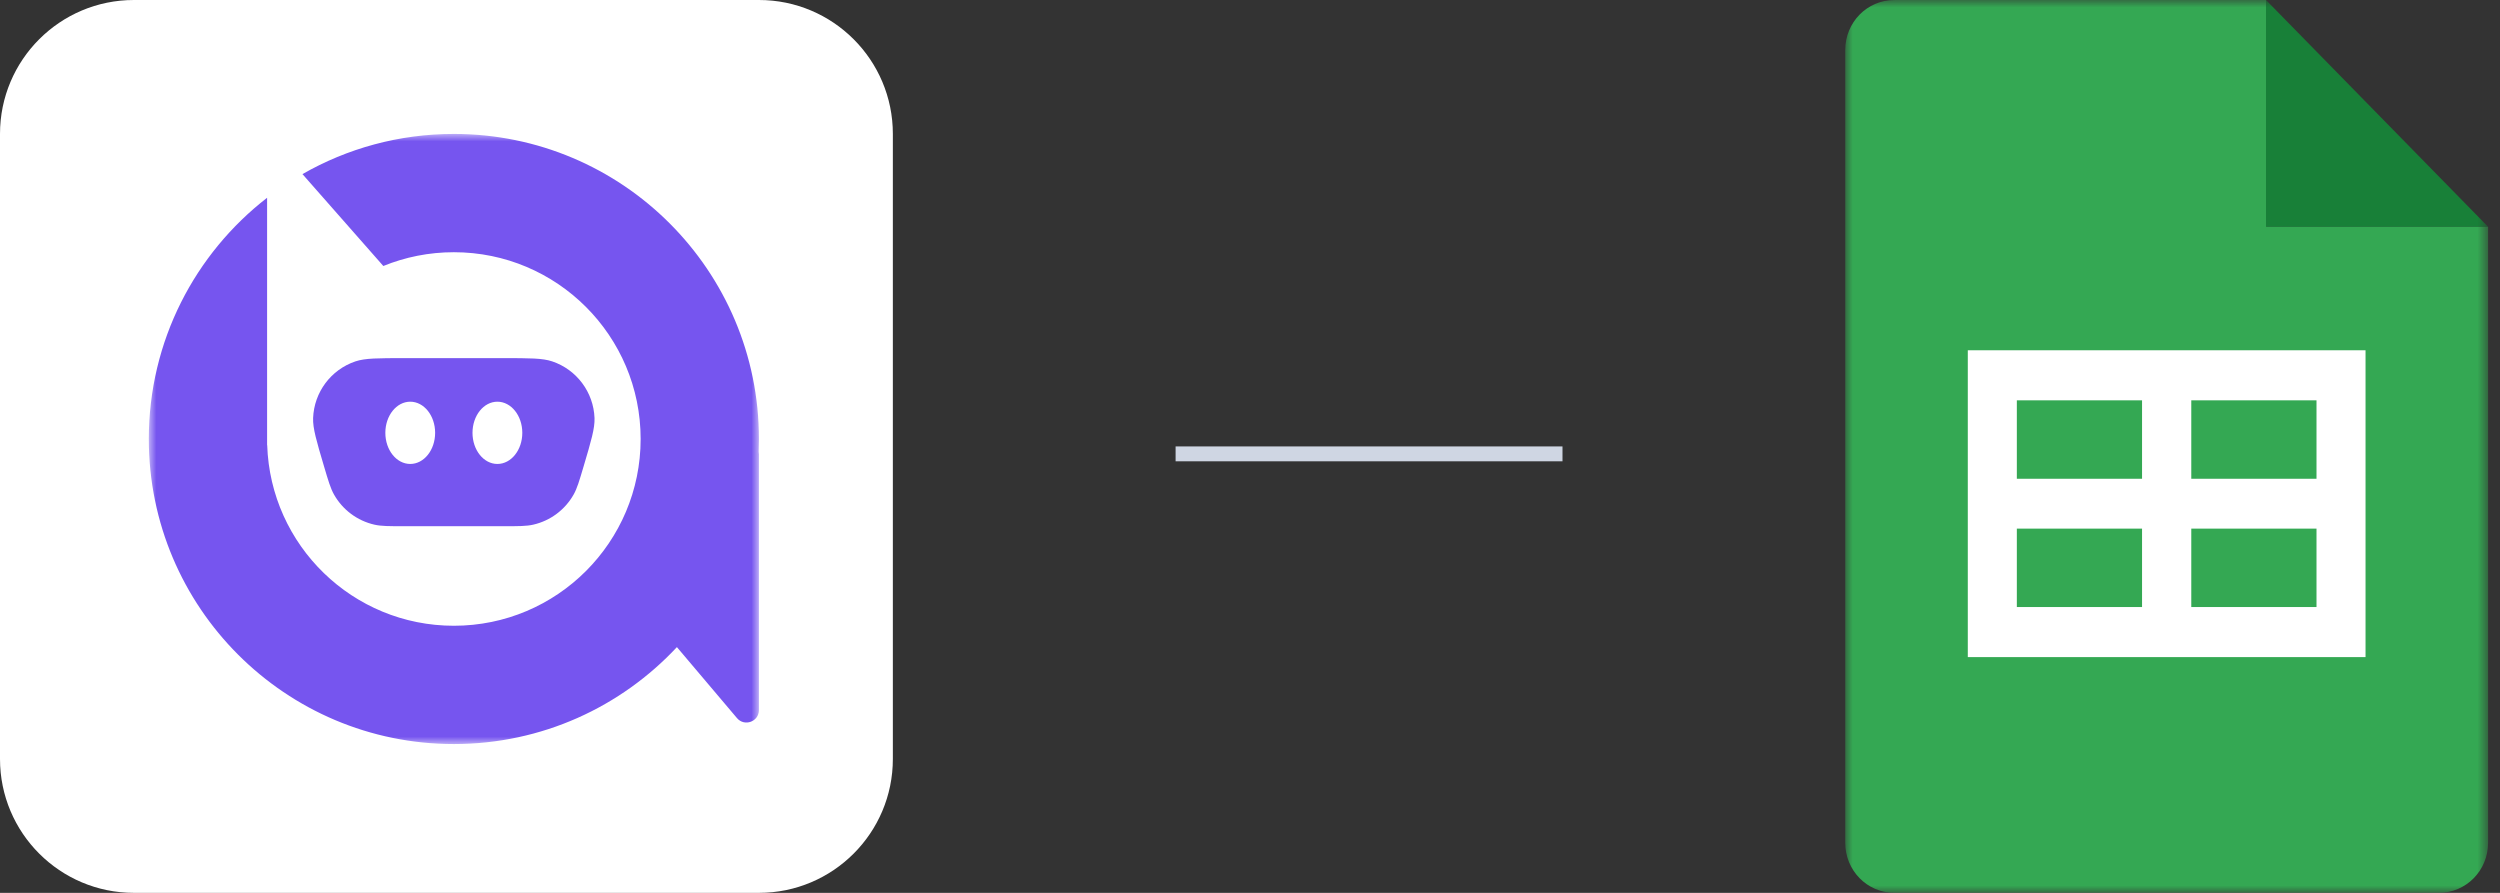 <?xml version="1.0" encoding="UTF-8"?> <svg xmlns="http://www.w3.org/2000/svg" width="168" height="60" viewBox="0 0 168 60" fill="none"><rect x="0" y="0" width="168" height="60" fill="#333333" stroke="none"/><g clip-path="url(#clip0_203_552)"><path d="M51 0H9C4.029 0 0 4.029 0 9V51C0 55.971 4.029 60 9 60H51C55.971 60 60 55.971 60 51V9C60 4.029 55.971 0 51 0Z" fill="white"></path><mask id="mask0_203_552" style="mask-type:luminance" maskUnits="userSpaceOnUse" x="10" y="9" width="41" height="41"><path d="M51 9H10V50H51V9Z" fill="white"></path></mask><g mask="url(#mask0_203_552)"><path d="M51 29.5C51 29.786 50.994 30.07 50.983 30.353C50.994 30.409 51 30.468 51 30.529V47.716C51 48.495 50.028 48.851 49.525 48.256L45.488 43.486C41.746 47.494 36.416 50 30.5 50C19.178 50 10 40.822 10 29.5C10 22.907 13.113 17.04 17.949 13.29V29.918L17.956 29.911C18.172 36.653 23.706 42.051 30.5 42.051C37.432 42.051 43.051 36.432 43.051 29.5C43.051 22.568 37.432 16.949 30.5 16.949C28.823 16.949 27.222 17.278 25.759 17.875L20.325 11.7C23.323 9.982 26.797 9 30.5 9C41.822 9 51 18.178 51 29.5Z" fill="#7655EF"></path><path fill-rule="evenodd" clip-rule="evenodd" d="M21.768 31.318C21.267 29.626 21.016 28.78 21.041 28.094C21.106 26.357 22.238 24.841 23.885 24.285C24.536 24.066 25.418 24.066 27.183 24.066H33.81C35.575 24.066 36.458 24.066 37.108 24.285C38.755 24.841 39.887 26.357 39.952 28.094C39.977 28.78 39.727 29.626 39.225 31.318C38.929 32.319 38.781 32.819 38.55 33.23C37.971 34.258 36.985 34.994 35.835 35.257C35.375 35.362 34.853 35.362 33.81 35.362H27.183C26.14 35.362 25.618 35.362 25.159 35.257C24.008 34.994 23.022 34.258 22.444 33.23C22.212 32.819 22.064 32.319 21.768 31.318ZM29.241 29.086C29.241 30.242 28.492 31.178 27.568 31.178C26.644 31.178 25.895 30.242 25.895 29.086C25.895 27.931 26.644 26.994 27.568 26.994C28.492 26.994 29.241 27.931 29.241 29.086ZM33.425 31.178C34.349 31.178 35.099 30.242 35.099 29.086C35.099 27.931 34.349 26.994 33.425 26.994C32.501 26.994 31.752 27.931 31.752 29.086C31.752 30.242 32.501 31.178 33.425 31.178Z" fill="#7655EF"></path></g><path d="M105 30.5H79" stroke="#CFD6E3"></path><mask id="mask1_203_552" style="mask-type:luminance" maskUnits="userSpaceOnUse" x="124" y="0" width="44" height="60"><path d="M167.2 0H124V60H167.2V0Z" fill="white"></path></mask><g mask="url(#mask1_203_552)"><path d="M152.277 15.239H167.199L152.277 0.002V15.239Z" fill="#188038"></path><path d="M152.278 15.239V0.002H127.295C125.469 0.002 124 1.502 124 3.366V56.631C124 58.496 125.469 59.995 127.295 59.995H163.905C165.731 59.995 167.2 58.496 167.2 56.631V15.239H152.278Z" fill="#34A853"></path><path d="M132.236 23.538V44.157H158.964V23.538H132.236ZM143.946 40.793H135.531V35.523H143.946V40.793ZM143.946 32.173H135.531V26.902H143.946V32.173ZM155.669 40.793H147.254V35.523H155.669V40.793ZM155.669 32.173H147.254V26.902H155.669V32.173Z" fill="white"></path></g></g><defs><clipPath id="clip0_203_552"><rect width="168" height="60" fill="white"></rect></clipPath></defs></svg> 